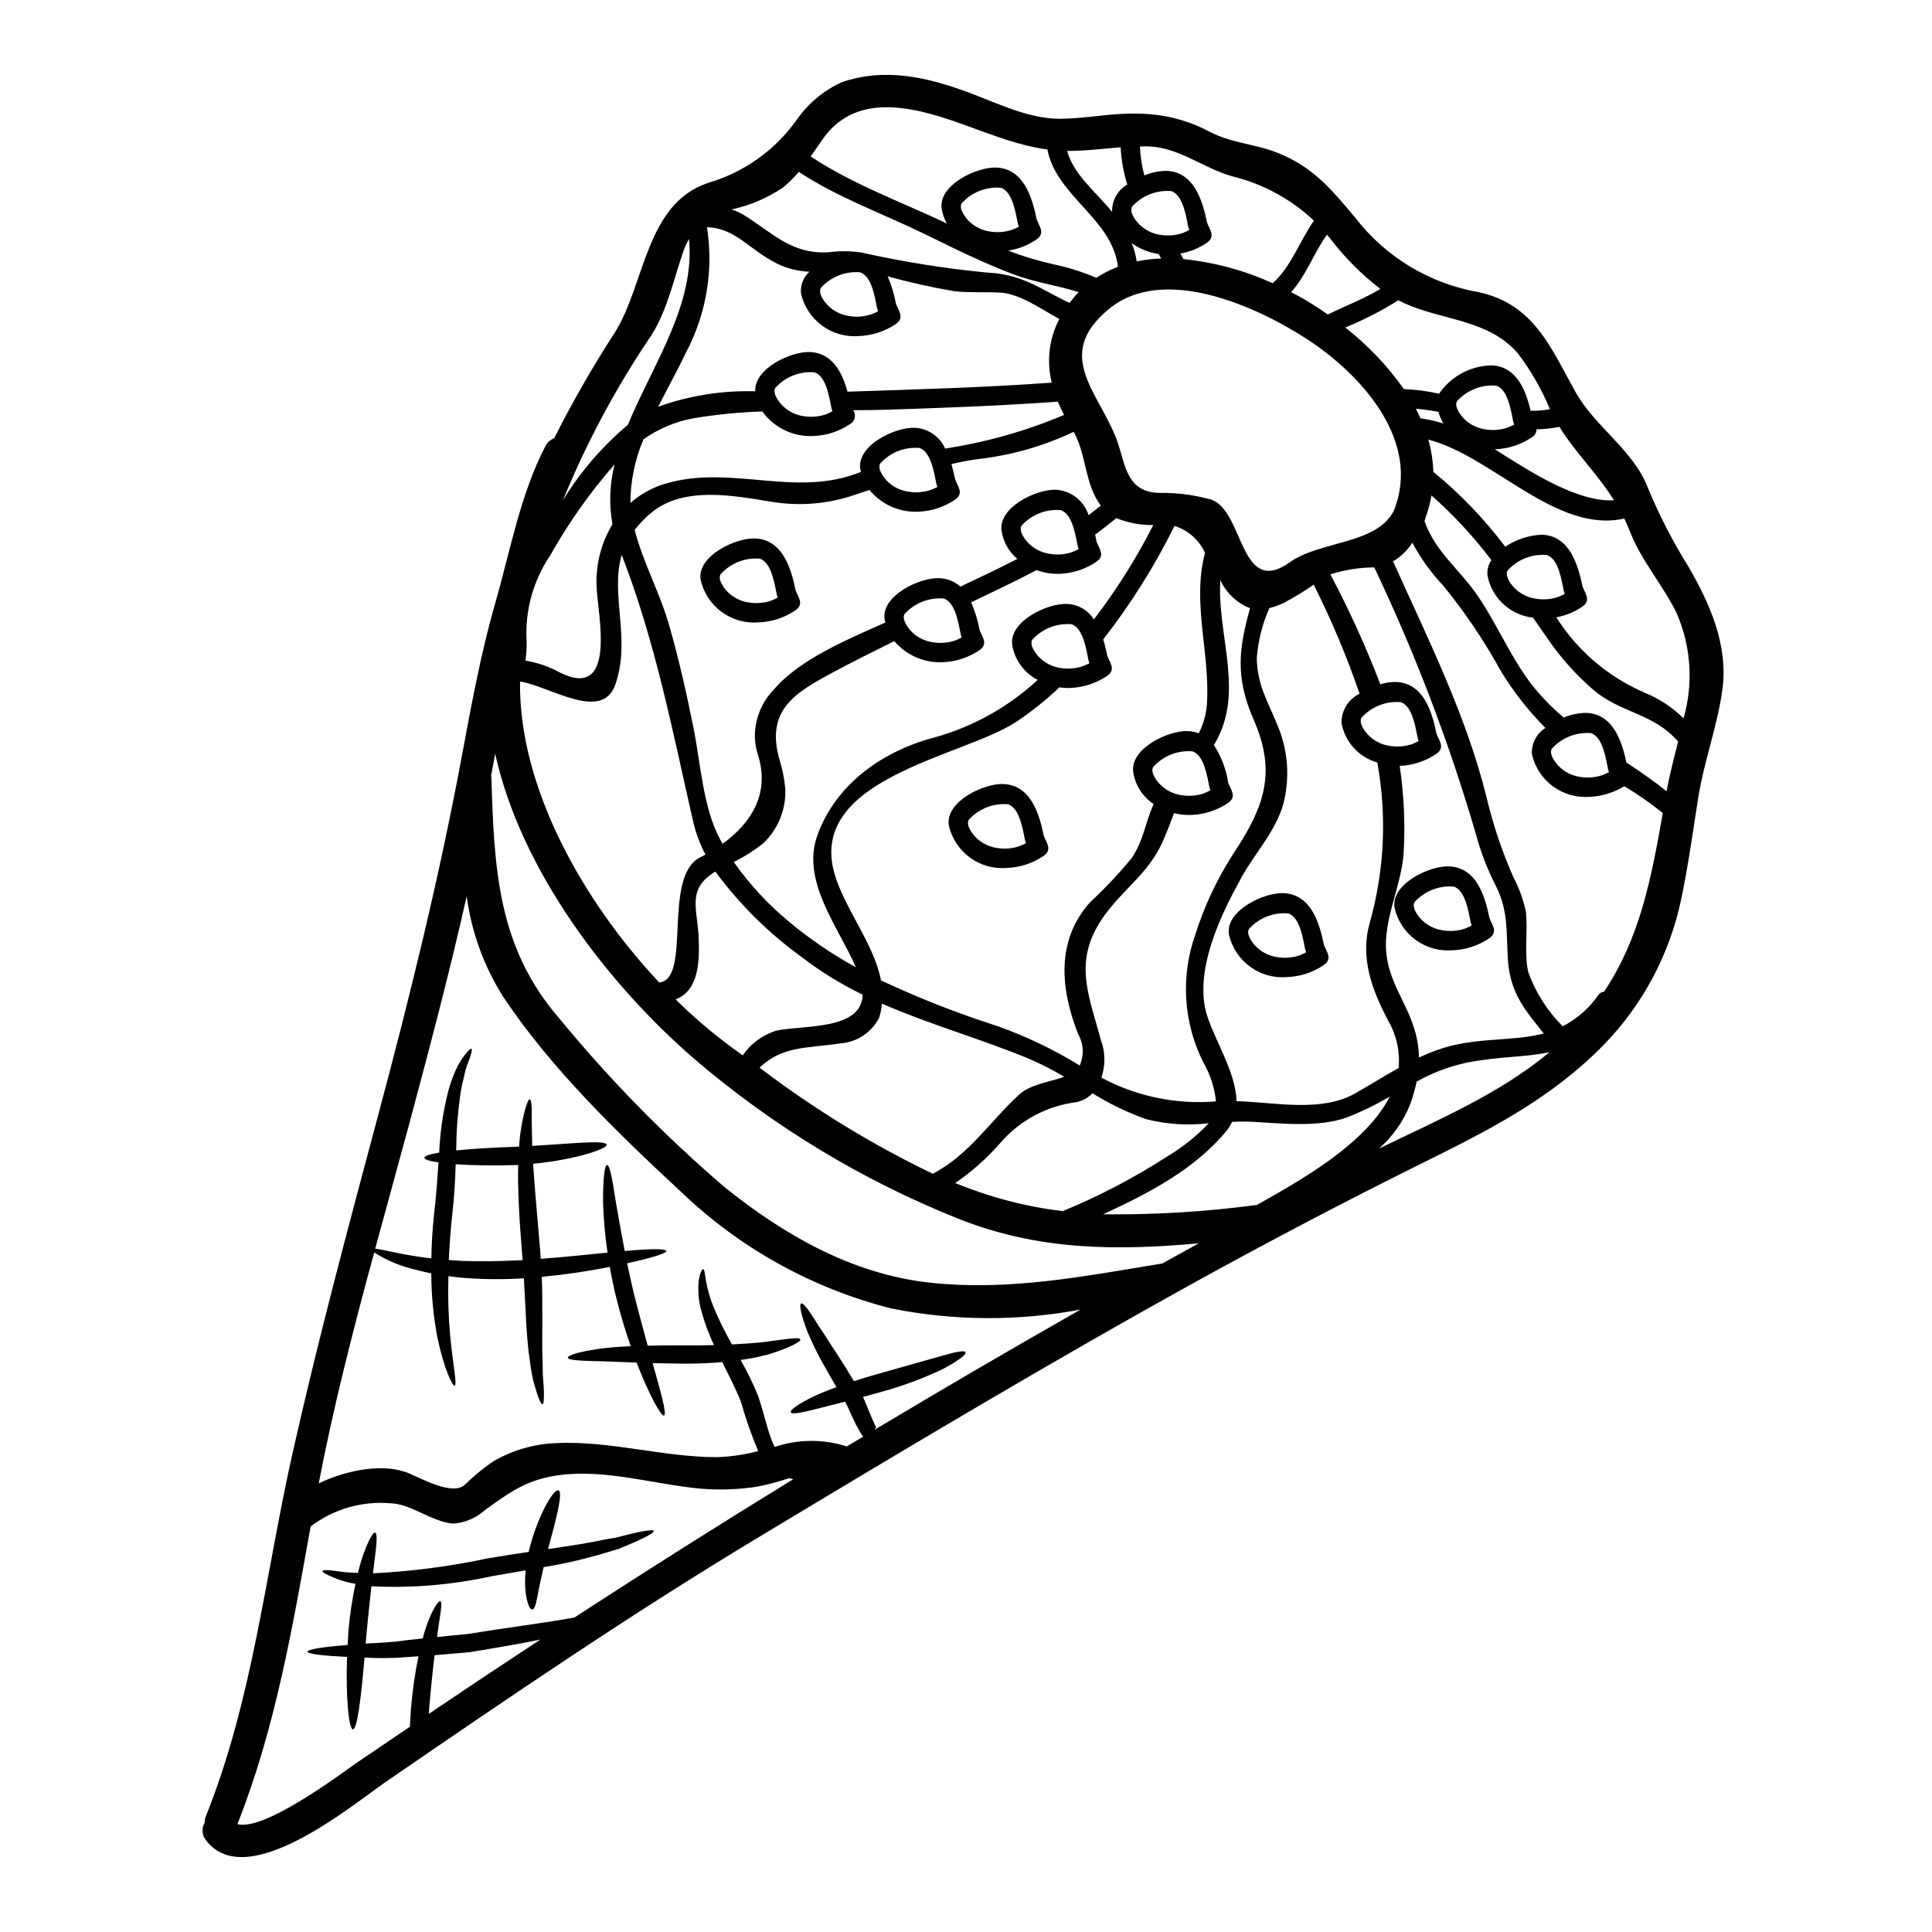 <?xml version="1.0" encoding="UTF-8"?>
<!-- Uploaded to: SVG Repo, www.svgrepo.com, Generator: SVG Repo Mixer Tools -->
<svg fill="#000000" width="800px" height="800px" version="1.1" viewBox="144 144 512 512" xmlns="http://www.w3.org/2000/svg">
 <g>
  <path d="m589.52 382.36c-3.059 14.59-10.219 28-20.633 38.656-14.34 14.598-31.07 22.848-49.199 31.836-19.367 9.633-38.531 19.672-57.496 30.113-39.469 21.789-78.168 44.949-116.79 68.199-33.852 20.348-66.473 42.609-99.016 64.945-9.188 6.336-37.086 29.715-47.828 15.551h0.004c-1.059-1.332-1.184-3.176-0.32-4.637 0-0.582 0.105-1.164 0.316-1.707 12.371-30.812 15.699-63.641 22.879-95.805 6.801-30.309 14.844-60.312 22.879-90.34 8.48-31.699 16.223-63.246 22.215-95.52 2.484-13.359 4.977-26.816 8.719-39.863 4-13.844 6.625-28.758 13.293-41.555 0.492-0.969 1.324-1.727 2.336-2.117 4.832-9.602 10.18-18.93 16.027-27.945 8.098-12.832 8.121-34.195 24.797-39.715 9.43-2.766 17.656-8.613 23.367-16.609 3.012-4.367 7.148-7.836 11.969-10.047 11.453-3.961 22.723-1.363 33.762 2.754 7.773 2.898 15.93 7.023 24.402 6.922 6.82-0.082 13.598-1.574 20.387-1.355l0.004 0.004c6.574 0.039 13.039 1.656 18.852 4.727 5.949 3.148 12.105 3.238 18.145 5.66 9.27 3.66 14.219 9.594 20.535 17.145 8.039 10.438 19.691 17.488 32.668 19.762 14.668 3.148 19.09 14.562 25.691 26.398 5.168 9.293 15.391 15.438 19.219 25.457 3.019 7.297 6.644 14.332 10.828 21.027 5.648 9.75 10.504 20.789 8.922 32.406-1.324 9.789-4.898 19.047-6.426 28.828-1.418 8.973-2.629 17.926-4.508 26.824zm-21.883 25.25c0.34-0.465 0.871-0.754 1.449-0.785 9.488-14.223 12.492-29.809 15.57-47.352-3.223-2.613-6.629-4.992-10.195-7.113-2.734 1.676-5.848 2.637-9.051 2.801-3.516 0.305-7.019-0.68-9.863-2.769-2.844-2.09-4.824-5.144-5.582-8.59-0.133-2.777 1.242-5.406 3.594-6.883-4.5-4.527-8.457-9.57-11.781-15.02-4.379-7.977-9.473-15.547-15.215-22.605-3.269-3.426-6.051-7.285-8.266-11.473-1.309 2.016-3.059 3.707-5.117 4.941 9.211 20.531 19.363 40.68 24.797 62.621 1.73 7.289 4.129 14.406 7.164 21.254 1.508 2.848 2.602 5.898 3.246 9.055 0.566 5.023-0.539 11.484 0.684 16.137 1.961 5.316 5.047 10.141 9.055 14.148 3.816-1.953 7.09-4.828 9.512-8.367zm-12.988 15.215c-6.34 1.418-13.352 1.074-22.117 2.82v0.004c-4.59 1.008-9.008 2.688-13.105 4.984-0.438 2.055-1.012 4.074-1.727 6.051-1.793 4.504-4.629 8.523-8.277 11.723 15.496-7.57 31.906-14.441 45.227-25.582zm-1.535-4.949c-4.684-5.902-8.828-10.422-9.477-19.238-0.535-7.359 0.273-12.875-3.238-19.918l-0.004 0.004c-2.203-4.297-3.949-8.816-5.207-13.484-7.09-24.309-16.113-48.012-26.992-70.879-3.949 0.031-7.871 0.656-11.629 1.863 4.996 9.434 9.418 19.16 13.238 29.125 1.363-0.438 2.785-0.648 4.215-0.621 7.195 0.332 9.465 7.781 10.672 13.727 0.715 1.891 2.332 3.656-0.039 5.328-2.871 1.941-6.231 3.047-9.695 3.184h-0.023c1.145 7.664 1.492 15.426 1.043 23.16-0.582 7.789-4.254 15.32-4.664 22.914-0.559 10.836 6.172 16.531 8.164 26.188 0.344 1.652 0.531 3.332 0.566 5.023 1.574-0.727 3.191-1.398 4.852-1.992 9.953-3.57 19.559-2.098 28.219-4.379zm21.906-71.805c3.621 2.402 7.231 4.867 10.629 7.613 0.84-4.438 1.969-8.793 3.07-13.145-6.559-7.656-15.27-7.477-22.621-13.859-4.344-3.781-8.215-8.074-11.52-12.789-1.418-2.043-2.856-4.102-4.297-6.199-6.019-0.672-10.902-5.168-12.07-11.109-0.172-1.461 0.191-2.938 1.023-4.152-4.715-6.223-10.035-11.965-15.887-17.137-0.34 1.996-0.859 3.957-1.551 5.859-0.074 0.32-0.176 0.637-0.293 0.945 2.894 8.148 9.098 12.594 13.898 19.504 5.621 8.078 9.383 17.801 15.711 25.293 2.219 2.629 4.66 5.059 7.293 7.269 1.91-0.812 3.965-1.234 6.039-1.242 6.981 0.305 9.324 7.316 10.574 13.148zm4.91-18.477c3.812 1.574 7.289 3.871 10.234 6.762 2.641-9.215 1.996-19.055-1.824-27.844-3.617-7.438-9.52-14.094-12.445-21.809-0.473-1.148-0.957-2.238-1.434-3.285-17.961 4.09-34.949-16.531-51.957-20.926h0.004c0.801 2.777 1.25 5.648 1.336 8.539 7.125 5.84 13.527 12.504 19.07 19.859 2.902-1.965 6.301-3.066 9.801-3.188 7.195 0.332 9.445 7.781 10.672 13.727 0.715 1.891 2.332 3.656-0.039 5.328-2.078 1.422-4.43 2.391-6.91 2.836 5.629 8.891 13.82 15.863 23.492 20zm-102.84 135.73c11.16-6.297 28.797-16.031 35.215-28.734v0.004c-3.613 2.141-7.391 3.984-11.305 5.508-7.34 2.699-17.25 1.641-24.797 1.203v0.004c-1.895-0.098-3.789-0.098-5.684 0-0.367 0.766-0.809 1.496-1.324 2.176-8.219 10.172-20.648 16.703-32.879 22.32 13.633 0.148 27.258-0.68 40.773-2.481zm93.305-114.7h-0.004c-0.027-0.062-0.051-0.125-0.07-0.191-0.023-0.078-0.035-0.156-0.039-0.238-0.043-0.137-0.141-0.242-0.141-0.395-0.555-2.652-1.355-8.477-4.488-9.508-3.93-0.332-7.789 1.203-10.418 4.141-0.812 1.461 1 3.789 1.969 4.723 1.441 1.418 3.285 2.359 5.281 2.691 2.027 0.375 4.113 0.242 6.074-0.395 0.641-0.227 1.227-0.523 1.832-0.828zm-67.273 85.145c3.938-2.231 7.648-4.594 11.516-6.731h0.004c0.41-4.281-0.508-8.586-2.633-12.328-4.383-8.266-7.664-16.766-4.996-26.223h0.004c3.879-13.801 4.559-28.305 1.984-42.41-4.902-1.398-8.582-5.461-9.492-10.477-0.047-3.297 1.824-6.324 4.797-7.758-3.394-9.895-7.457-19.551-12.16-28.895-2.523 1.758-5.152 3.359-7.871 4.793-1.234 0.609-2.531 1.082-3.867 1.402-1.895 4.246-3.027 8.793-3.352 13.434 0.203 7.086 2.941 11.352 5.359 17.32 2.66 6.09 3.391 12.848 2.086 19.367-1.461 8.035-7.668 14.336-11.48 21.234-5.32 9.621-11.809 22.984-9.711 34.352 1.273 6.871 8.23 16.613 8.371 24.961 10.301 0.332 22.469 3.047 31.441-2.043zm-51.109 45.074c3.227-1.793 6.449-3.574 9.672-5.348-21.605 1.918-42.195 2.035-63.797-6.547-25.469-10.195-49.086-24.504-69.918-42.352-22.508-19.477-45.848-49.535-52.742-80.879-0.359 1.969-0.699 3.902-1.082 5.844 0.035 0.145 0.059 0.289 0.07 0.438 0.742 23.82 1.543 44.977 18.031 63.918 13.273 16.16 27.938 31.129 43.824 44.73 15.785 12.695 33.914 23.066 54.406 25.273 20.754 2.293 40.934-1.707 61.352-5.051 0.059-0.02 0.121-0.027 0.184-0.027zm0.918-28.121c4.207-2.473 8.047-5.519 11.414-9.055-5.539 0.664-11.152 0.301-16.562-1.066-4.988-1.773-9.773-4.082-14.273-6.879-1.137 1.203-2.617 2.027-4.242 2.359-7.805 0.973-14.977 4.805-20.121 10.758-3.543 4.055-7.582 7.652-12.02 10.703 2.688 1.059 5.383 2.055 8.129 2.941 6.625 2.16 13.449 3.66 20.367 4.481 9.516-3.91 18.656-8.676 27.309-14.242zm105.74-149.31c-0.035-0.062-0.059-0.125-0.07-0.195-0.027-0.074-0.039-0.156-0.039-0.238-0.043-0.137-0.141-0.242-0.145-0.395-0.551-2.652-1.352-8.477-4.484-9.508-3.934-0.332-7.793 1.199-10.426 4.141-0.789 1.465 1 3.789 1.969 4.723 1.445 1.414 3.293 2.352 5.285 2.684 2.027 0.379 4.113 0.242 6.074-0.395 0.637-0.234 1.23-0.52 1.836-0.816zm-92.422 134.47c-0.387-3.668-1.539-7.211-3.383-10.402-5.273-10.516-6.027-22.73-2.09-33.816 2.336-7.406 5.637-14.477 9.816-21.023 8.398-12.594 11.852-21.746 5.625-35.965-5.016-11.414-3.809-19.133-0.941-29.5-3.492-1.359-6.316-4.031-7.871-7.441-0.875 13.461 5.539 27.672 0 40.414-0.508 1.137-1.074 2.242-1.695 3.32 1.953 3.023 3.246 6.426 3.785 9.988 0.711 1.891 2.332 3.656-0.039 5.328-2.871 1.945-6.231 3.047-9.699 3.184-1.555 0.062-3.109-0.098-4.621-0.48-0.992 2.594-1.938 5.223-3.211 7.965-3.621 7.852-9.738 11.785-14.836 18.605-8.926 11.977-4.84 20.781-1.312 33.625 1.168 3.191 1.203 6.688 0.105 9.906 9.305 4.981 19.848 7.168 30.367 6.293zm53.707-95.473c-0.031-0.062-0.055-0.125-0.07-0.191-0.023-0.078-0.039-0.156-0.039-0.238-0.043-0.137-0.141-0.242-0.145-0.395-0.551-2.652-1.352-8.48-4.484-9.508-3.934-0.332-7.793 1.203-10.426 4.141-0.789 1.461 1.004 3.789 1.969 4.723 1.445 1.418 3.289 2.359 5.285 2.691 2.023 0.375 4.113 0.242 6.07-0.395 0.648-0.246 1.234-0.523 1.84-0.828zm-89.605 150.64c-16.629 3.125-33.703 3.016-50.289-0.324-20.887-5.332-40.039-15.973-55.602-30.895-16.641-15.461-34.336-32.531-46.98-51.484v0.004c-5.188-8.125-8.535-17.289-9.805-26.844-4.566 20.344-9.906 40.48-15.316 60.676-2.93 10.887-5.973 21.797-8.93 32.73 1.621 0.145 5.363 1.156 10.488 1.969 1.348 0.23 2.828 0.422 4.394 0.598 0.059-3.691 0.273-7.555 0.695-11.512 0.574-4.797 0.902-9.496 1.207-13.926-2.363-0.316-3.723-0.746-3.738-1.215s1.441-0.969 3.914-1.371c0.227-5.227 0.965-10.418 2.203-15.5 0.445-1.879 1.051-3.715 1.812-5.488 0.523-1.352 1.195-2.641 2-3.844 1.355-1.879 2.258-2.844 2.531-2.68 0.273 0.16-0.027 1.457-0.871 3.598-0.496 1.254-0.867 2.559-1.109 3.887-0.457 1.707-0.805 3.445-1.043 5.203-0.656 4.719-0.996 9.477-1.012 14.238 4.25-0.422 9.742-0.754 15.703-0.965l0.977-0.031c0-0.273 0-0.555 0.035-0.789v0.004c0.219-2.953 0.703-5.883 1.453-8.746 0.555-1.992 1.016-3.07 1.332-3.019 0.316 0.051 0.504 1.207 0.531 3.269-0.055 2.074 0.035 5.027 0.098 8.602v0.488c11.082-0.664 19.406-1.602 19.754-0.328 0.289 1.016-8.117 3.973-19.504 5.055 0.395 6.527 1.18 14.445 1.887 23.168 0.043 0.668 0.09 1.34 0.121 2.027 6.59-0.492 12.625-1.141 17.711-1.656h0.004c-0.645-4.344-1.039-8.723-1.184-13.113-0.047-6.234 0.395-10.07 1.066-10.117 0.672-0.043 1.406 3.762 2.336 9.891 0.598 3.57 1.402 8.023 2.34 12.926 6.715-0.613 10.918-0.68 11.02 0 0.098 0.598-3.84 1.805-10.379 3.254 0.5 2.336 1.012 4.746 1.602 7.25 1.297 5.234 2.625 10.176 3.848 14.582 3.121-0.074 6.41-0.098 9.812-0.074 2.703 0 5.297 0 7.742-0.082v0.004c-1.336-2.875-2.441-5.852-3.301-8.902-0.777-2.707-1.02-5.539-0.711-8.336 0.297-1.969 0.844-2.879 1.129-2.883 0.395 0 0.434 1.156 0.738 2.93 0.43 2.473 1.129 4.894 2.086 7.215 1.414 3.359 3.031 6.629 4.84 9.797 3.371-0.176 6.422-0.395 8.992-0.695 5.402-0.75 8.852-1.332 9.129-0.637 0.207 0.539-2.926 2.293-8.465 3.969l-0.004-0.004c-2.418 0.66-4.883 1.156-7.371 1.48 1.758 3.059 3.305 6.238 4.629 9.508 1.77 5.117 2.57 9.816 4.328 13.418 0.027 0.055 0.051 0.07 0.078 0.129 6.188-2.094 12.879-2.141 19.094-0.141 1.434-0.867 2.91-1.738 4.367-2.59h0.004c-0.535-0.691-1.004-1.43-1.402-2.207-0.836-1.48-1.492-3.012-2.188-4.539-0.395-0.855-0.559-1.32-1.02-2.144-0.082-0.129-0.141-0.242-0.223-0.375-2.652 0.695-5.055 1.285-7.086 1.797-4.281 1.102-7.039 1.648-7.285 1.016s2.012-2.246 6.055-4.191c1.727-0.832 3.805-1.656 6.051-2.473-1.391-2.363-2.703-4.699-3.918-6.875-1.523-2.719-2.754-5.473-3.711-7.648-1.707-4.473-2.32-7.379-1.73-7.66s2.34 2.18 4.812 6.219c1.355 1.934 2.727 4.227 4.457 6.809 1.516 2.293 3.094 4.84 4.723 7.566 1.871-0.586 3.793-1.203 5.828-1.777 6.418-1.816 12.254-3.457 16.5-4.652 4.223-1.246 6.934-1.852 7.234-1.246 0.305 0.605-1.969 2.32-5.957 4.441l0.004-0.004c-5.277 2.519-10.77 4.559-16.41 6.094-1.641 0.469-3.25 0.895-4.797 1.328 0.312 0.645 0.613 1.398 0.82 1.895 0.668 1.613 1.238 3.117 1.844 4.434l-0.004-0.004c0.215 0.566 0.477 1.109 0.785 1.629-0.027 0.086 0.137-0.043-0.062 0.234l-0.32 0.441 0.047 0.031h0.023c18.027-10.793 36.199-21.398 54.512-31.812zm112.85-226.05c6.805 4.242 19.16 12.172 28.535 11.574-3.711-5.902-8.266-10.574-12.691-16.734-0.633-0.879-1.211-1.785-1.77-2.719-2 0.41-4.031 0.629-6.074 0.652 0.004 0.875-0.469 1.68-1.234 2.102-2.871 1.949-6.231 3.051-9.699 3.188h-0.141c1.023 0.629 2.07 1.277 3.074 1.938zm-188.97 271c-0.387-0.07-0.77-0.156-1.145-0.266-2.727 0.934-5.512 1.676-8.336 2.231-5.133 0.805-10.34 0.977-15.512 0.504-11.891-1.148-24.688-5.117-36.656-3.59-8.867 1.105-13.188 4.406-19.977 9.227-2.344 2.16-5.352 3.453-8.535 3.672-5.731-0.508-11.238-5.324-16.648-5.391v-0.004c-7.555-0.641-15.078 1.555-21.105 6.156-4.789 26.703-9.352 53.531-19.398 78.871 7.238 1.969 27.945-13.727 31.59-16.238 4.699-3.195 9.41-6.387 14.125-9.57 0.062-1.645 0.18-3.32 0.293-5.039h0.004c0.383-4.582 1.043-9.137 1.969-13.637-1.074 0.07-2.223 0.152-3.273 0.242h-0.004c-3.664 0.289-7.348 0.324-11.02 0.105-0.938 10.914-1.938 19.035-3.086 19.016-1.051-0.051-1.926-8.117-1.547-19.188-6.5-0.32-10.461-0.789-10.477-1.398s4.035-1.242 10.629-1.758c0.066-1.363 0.152-2.746 0.246-4.152 0.379-4.055 0.992-8.082 1.832-12.062-1.918-0.305-3.797-0.832-5.59-1.578-2.125-0.863-3.25-1.5-3.148-1.82 0.102-0.32 1.367-0.285 3.625 0v0.004c1.906 0.297 3.832 0.465 5.766 0.5 0.328-1.277 0.656-2.519 1.008-3.641 1.52-4.543 2.934-7.184 3.543-7.039 0.699 0.152 0.414 3.188-0.219 7.871-0.105 0.875-0.203 1.895-0.348 2.922h-0.004c10.238-0.504 20.418-1.828 30.441-3.965 3.766-0.629 7.383-1.199 10.855-1.711 0.105-0.488 0.211-0.977 0.336-1.488 2.441-8.945 6.367-15.273 7.527-14.824 1.289 0.508-0.527 7.367-2.754 15.562 5.758-0.848 10.934-1.621 15.121-2.547 0.996-0.16 1.93-0.332 2.805-0.473 0.867-0.223 1.691-0.438 2.461-0.621 1.551-0.395 2.875-0.711 3.984-0.934 2.219-0.441 3.543-0.551 3.664-0.242 0.121 0.309-0.945 1.012-3.012 2.023-1.039 0.516-2.32 1.07-3.852 1.727-0.746 0.301-1.555 0.637-2.418 1.004-0.883 0.242-1.812 0.559-2.789 0.84h-0.004c-5.617 1.715-11.34 3.059-17.133 4.019-0.582 2.469-1.059 4.695-1.406 6.492-0.508 2.801-0.887 4.644-1.574 4.723-0.688 0.078-1.465-1.727-1.828-4.84l0.004-0.004c-0.168-1.84-0.152-3.695 0.047-5.531-2.984 0.523-6.074 1.043-9.219 1.594-10.391 2.277-21.039 3.16-31.66 2.621-0.395 3.543-0.828 7.543-1.23 11.863-0.105 1.125-0.191 2.223-0.285 3.32 3.184-0.168 6.789-0.281 10.543-0.848 1.449-0.152 3.043-0.309 4.586-0.496 0.191-0.703 0.375-1.492 0.578-2.117 1.668-5.242 3.473-7.871 4.047-7.758 0.707 0.191-0.043 3.543-0.727 8.531-0.035 0.293-0.078 0.645-0.129 0.965 2.594-0.281 5.25-0.543 7.996-0.789 10.965-1.773 20.98-3.004 28.43-4.394 19.164-12.469 38.496-24.688 57.992-36.652zm195.4-283.13c1.715 0.012 3.43-0.129 5.117-0.418-2.215-5.336-5.113-10.363-8.621-14.957-7.797-8.867-19.797-8.547-29.953-13.125-0.527-0.238-1.023-0.527-1.574-0.812-4.477 2.816-9.191 5.238-14.094 7.234 5.953 4.644 11.184 10.141 15.527 16.316 3.141 0.129 6.262 0.539 9.328 1.23 3.172-4.617 8.375-7.414 13.973-7.516 6.539 0.316 9.008 6.473 10.297 12.047zm-119.49 173.5c1.191-2.691 1.031-5.789-0.43-8.348-4.656-11.852-5.965-24.738 3.207-34.957v0.004c3.902-3.629 7.562-7.508 10.957-11.617 3.246-4.84 3.582-9.359 5.859-14.371v0.004c-2.922-1.926-4.887-5-5.418-8.457-0.887-6.344 9.445-11.125 14.508-10.883 0.977 0.055 1.941 0.25 2.859 0.582 1.211-2.379 1.945-4.969 2.16-7.633 0.895-13.59-4.035-26.973-0.5-40.172v0.004c-1.547-3.434-4.496-6.031-8.09-7.144-5.258 10.629-11.586 20.695-18.883 30.043 0.445 1.484 0.789 2.965 1.074 4.367 0.711 1.891 2.332 3.652-0.039 5.324v0.004c-2.871 1.945-6.231 3.047-9.699 3.184-0.984 0.051-1.977 0-2.949-0.156-3.621 3.453-7.547 6.578-11.73 9.328-14.062 9.09-55.105 14.844-47.875 40.074 2.664 9.246 10.438 18.5 12.328 28.273v-0.004c9.98 4.68 20.25 8.711 30.746 12.07 7.652 2.707 15 6.219 21.914 10.48zm-16.062 7.711c3.027-2.777 8.141-3.32 11.941-4.723v-0.004c-3.203-1.918-6.539-3.609-9.984-5.051-12.773-5.199-25.914-8.906-38.312-14.332h-0.004c-0.109 1.246-0.352 2.477-0.715 3.676-1.938 3.875-5.75 6.465-10.066 6.836-9.414 1.383-15.527 0.668-21.648 6.445v0.004c14.309 10.902 29.688 20.324 45.902 28.121 9.555-4.941 15.105-13.801 22.887-20.973zm131.19-177.55c-0.031-0.062-0.059-0.125-0.074-0.195-0.023-0.078-0.035-0.156-0.039-0.238-0.039-0.133-0.141-0.238-0.141-0.395-0.551-2.652-1.352-8.477-4.484-9.504-3.934-0.332-7.793 1.199-10.426 4.141-0.789 1.461 1 3.785 1.969 4.723 1.445 1.418 3.293 2.356 5.289 2.688 2.023 0.379 4.113 0.242 6.07-0.395 0.621-0.242 1.23-0.523 1.836-0.824zm-80.508 96.918c-0.07-0.133-0.105-0.281-0.109-0.43-0.043-0.137-0.141-0.242-0.145-0.395-0.551-2.652-1.352-8.477-4.484-9.508v-0.004c-3.938-0.328-7.801 1.215-10.43 4.168-0.789 1.465 1 3.789 1.969 4.723h-0.004c1.449 1.414 3.293 2.352 5.289 2.684 2.023 0.379 4.113 0.242 6.07-0.395 0.648-0.258 1.238-0.539 1.844-0.844zm-130.89 176.71c3.734-0.102 7.445-0.641 11.055-1.609-1.785-4.238-3.305-8.586-4.559-13.012-1.406-3.621-3.285-7.164-4.984-10.57-3.148 0.281-6.481 0.434-9.918 0.418-2.973-0.031-5.824-0.082-8.516-0.156 2.301 8.184 3.828 13.582 3.004 13.902-0.691 0.277-3.848-5.211-7.242-14.035l-9.055-0.336c-5.586-0.121-9.152-0.262-9.18-0.953-0.027-0.691 3.289-1.676 8.914-2.445 2.285-0.289 4.891-0.484 7.762-0.598-1.422-4.09-2.832-8.66-4.023-13.613-0.613-2.519-1.113-4.996-1.527-7.406l0.004-0.004c-5.961 1.188-11.98 2.066-18.031 2.629 0.32 8.547 0 16.137 0.199 21.883 0.086 1.785 0 3.461 0.137 4.887 0.137 1.43 0.184 2.672 0.227 3.688 0.043 2.039-0.051 3.242-0.371 3.293-0.32 0.051-0.828-0.953-1.477-2.934-0.328-1.012-0.668-2.246-1.066-3.695l0.004 0.008c-0.363-1.641-0.637-3.297-0.82-4.965-0.926-5.844-1.09-13.434-1.574-21.781l-1.34 0.09c-5.219 0.266-10.449 0.172-15.656-0.273-1.039-0.117-2.043-0.238-3.008-0.375v0.004c-0.16 5.273-0.004 10.551 0.469 15.805 0.789 8.016 1.898 12.988 1.18 13.215-0.547 0.168-2.836-4.516-4.555-12.73-1.07-5.613-1.617-11.312-1.629-17.027-1.82-0.363-3.543-0.789-5.117-1.219-3.547-0.902-6.926-2.363-10.012-4.328-5.512 20.266-10.762 40.641-14.699 61.188 7.66-3.633 17.41-5.477 24.098-2.586 3.699 1.609 11.508 5.871 14.652 2.93 2.309-2.266 4.812-4.328 7.477-6.16 5.035-2.934 10.711-4.598 16.531-4.844 14.438-0.707 28.285 3.684 42.648 3.719zm151.97-237.17c8.039-5.723 22.828-4.633 27.5-13.555 7.477-18.395-8.406-36.047-22.867-45.496-13.152-8.574-38.031-20.043-52.605-8.051-15.316 12.594-1.777 22.777 2.481 35.816 1.906 5.848 2.477 12.777 10.867 12.914v0.004c4.606-0.074 9.199 0.512 13.641 1.742 8.879 2.785 7.562 26.203 20.984 16.625zm40.676-36.742c-0.586-0.965-1.031-2.008-1.32-3.102-1.98-0.375-3.977-0.652-5.988-0.828 0.441 0.848 0.848 1.703 1.227 2.543h0.004c2.062 0.273 4.098 0.738 6.078 1.387zm-268.88 341.94c9.816-6.625 19.672-13.188 29.562-19.68-5.644 1.18-12.039 2.234-18.836 3.352-3.148 0.289-6.238 0.539-9.188 0.789-0.527 4.195-1.012 9.055-1.453 14.312-0.031 0.422-0.047 0.828-0.086 1.227zm92.074-181.05c7.219-1.555 22.613 0 22.91-9.535l0.004-0.004c-5.777-2.781-11.25-6.164-16.324-10.082-8.684-6.297-16.344-13.895-22.715-22.523-7.516 4.41-4.859 9.812-4.477 16.746 0.426 7.566-0.113 14.855-6.074 17.105l0.004 0.004c4.512 4.457 9.328 8.598 14.422 12.383 1.098 0.828 2.231 1.645 3.367 2.465l-0.004-0.004c2.141-3.121 5.273-5.43 8.887-6.551zm82.992-97.379c-0.031-0.059-0.059-0.125-0.074-0.191-0.023-0.078-0.035-0.16-0.039-0.242-0.039-0.133-0.141-0.238-0.141-0.395-0.551-2.652-1.352-8.477-4.484-9.504-3.934-0.332-7.793 1.199-10.422 4.141-0.789 1.461 1 3.785 1.969 4.723h-0.004c1.445 1.418 3.293 2.356 5.289 2.688 2.023 0.379 4.113 0.242 6.07-0.395 0.641-0.242 1.23-0.52 1.836-0.824zm63.188-92.398c4.637-2.328 9.523-4.117 13.922-6.793-5.039-3.871-9.539-8.402-13.383-13.469-0.254-0.328-0.523-0.59-0.758-0.902-3.543 4.887-5.465 10.75-9.508 15.227l-0.004 0.004c2.406 1.23 4.742 2.586 7.004 4.066 0.898 0.59 1.824 1.215 2.727 1.867zm-62 80.789c6.004-7.84 11.273-16.211 15.746-25.012-3.359 0.051-6.699-0.57-9.812-1.828-1.84 1.523-3.707 2.992-5.617 4.363 0.145 0.629 0.289 1.262 0.395 1.879 0.711 1.891 2.332 3.656-0.039 5.328-2.875 1.945-6.234 3.047-9.699 3.184-2.102 0.078-4.195-0.25-6.172-0.969-5.676 2.984-11.496 5.727-17.32 8.531 1.02 2.359 1.77 4.828 2.238 7.356 0.711 1.891 2.332 3.652-0.039 5.324v0.004c-2.875 1.941-6.234 3.047-9.699 3.184-4.926 0.23-9.684-1.836-12.875-5.594-5.582 2.805-11.234 5.562-16.727 8.539-9.426 5.117-17.617 9.766-13.609 23.156l-0.004-0.004c0.746 2.457 1.234 4.984 1.465 7.543 0.188 5.336-1.887 10.5-5.707 14.227-2.465 1.973-5.133 3.672-7.957 5.074 4.207 5.988 9.207 11.375 14.863 16.016 5.438 4.512 11.297 8.492 17.496 11.883-4.664-10.727-14.535-22.828-10.234-34.895 4.938-13.777 17.52-22.52 31.332-26.082 10.102-2.852 19.387-8.055 27.09-15.184-3.59-1.832-6.098-5.262-6.754-9.242-0.883-6.344 9.445-11.125 14.512-10.879 2.91 0.102 5.578 1.633 7.129 4.098zm47.379-89.086c4.969-4.449 7.086-11.117 10.945-16.586-6.102-5.738-13.59-9.797-21.734-11.773-7.719-2.188-14.031-7.695-22.355-7.922-0.656 0-1.367 0.035-2.039 0.043 0.113 2.59 0.508 5.16 1.18 7.664 1.883-0.793 3.902-1.203 5.945-1.207 7.195 0.332 9.465 7.781 10.672 13.727 0.715 1.891 2.332 3.656-0.039 5.328h-0.004c-2.109 1.438-4.508 2.41-7.023 2.852 0.266 0.508 0.547 0.996 0.832 1.48h-0.004c8.172 0.824 16.152 2.988 23.625 6.394zm-51.414 70.453v0.004c-0.027-0.062-0.051-0.129-0.07-0.195-0.02-0.074-0.035-0.156-0.039-0.234-0.043-0.137-0.141-0.242-0.141-0.395-0.555-2.652-1.355-8.48-4.488-9.508-3.93-0.332-7.789 1.199-10.418 4.141-0.812 1.461 1 3.789 1.969 4.723 1.441 1.418 3.285 2.356 5.281 2.688 2.027 0.379 4.113 0.242 6.074-0.395 0.641-0.238 1.227-0.523 1.832-0.82zm2.641-8.977c1.094-0.836 2.164-1.68 3.234-2.531-4.328-5.805-3.711-13.211-7.18-19.586l0.004 0.004c-8.035 3.816-16.648 6.266-25.488 7.25-2.387 0.324-4.66 0.789-6.93 1.309 0.395 1.387 0.734 2.785 1.012 4.113 0.715 1.891 2.332 3.652-0.039 5.324l-0.004-0.004c-2.871 1.945-6.231 3.051-9.695 3.188-4.996 0.246-9.816-1.887-12.988-5.758-1.18 0.395-2.363 0.789-3.574 1.18v0.004c-7.285 2.559-15.105 3.211-22.715 1.887-9.875-1.594-22.777-4.07-31.328 2.793l0.004 0.004c-1.727 1.379-3.277 2.965-4.617 4.723 2.203 8.566 6.625 16.531 9.094 25.094 2.625 9.152 4.723 18.43 6.582 27.789 1.805 9.164 2.469 20.699 6.922 29.023 0.211 0.434 0.484 0.844 0.695 1.277 7.516-5.434 12.523-13.156 9.473-23.285-0.52-1.527-0.82-3.117-0.902-4.723-0.121-4.82 1.707-9.484 5.07-12.934 6.746-7.871 19.086-13.074 29.52-17.711-0.07-0.301-0.176-0.586-0.223-0.867-0.883-6.344 9.445-11.125 14.512-10.879 2.062 0.062 4.035 0.859 5.562 2.25 5.074-2.398 10.152-4.793 15.098-7.352-2.242-1.902-3.723-4.547-4.172-7.453-0.883-6.344 9.445-11.125 14.512-10.879 3.965 0.293 7.356 2.965 8.566 6.754zm-150 197.42c-0.047-0.668-0.094-1.336-0.16-2.019-0.684-8.527-1.18-16.531-1.012-23.223-0.18 0-0.344 0.035-0.484 0.039-6.191 0.18-11.809 0.082-16.078-0.223-0.133 4.375-0.395 9.055-0.98 13.949-0.402 3.969-0.684 7.781-0.852 11.434 1.035 0.078 2.109 0.148 3.184 0.219 4.633 0.172 9.727 0.145 15.102-0.129 0.434 0.008 0.836-0.016 1.281-0.047zm116.36-165.01c-0.031-0.062-0.055-0.125-0.074-0.191-0.02-0.078-0.035-0.16-0.039-0.242-0.039-0.133-0.141-0.242-0.141-0.395-0.551-2.652-1.352-8.477-4.484-9.504-3.93-0.336-7.793 1.199-10.422 4.141-0.789 1.461 1 3.785 1.969 4.723 1.445 1.418 3.289 2.356 5.285 2.684 2.027 0.383 4.113 0.246 6.074-0.391 0.637-0.242 1.227-0.52 1.832-0.824zm-80.168 91.406c8.711-0.789 0.734-27.973 10.848-33.145 0.477-0.219 0.945-0.48 1.414-0.742v-0.004c-1.441-2.738-2.531-5.644-3.238-8.656-5.531-24.215-9.953-47.52-18.949-70.746-3.121 10.57 2.481 22.043-1.633 34.191-3.441 10.234-17.129 0.742-25.191-0.633-0.027 0.086-0.102 0.137-0.129 0.223-0.277 27.805 16.582 57.902 36.879 79.512zm107.3-150.39c-0.621-1.18-1.156-2.363-1.652-3.516-15.09 1.086-30.18 1.645-45.289 2.125-2.934 0.102-5.934 0.117-8.941 0.133 0.41 0.582 0.555 1.305 0.406 2-0.148 0.691-0.582 1.293-1.195 1.652-2.871 1.941-6.227 3.047-9.695 3.184-5.344 0.297-10.469-2.152-13.594-6.5-6.184 0.199-12.348 0.812-18.449 1.84-4.703 0.883-9.156 2.777-13.059 5.547-2.269 5.328-3.445 11.059-3.457 16.848 2.617-2.293 5.688-4.004 9.016-5.019 17.586-5.379 34.68 3.891 52.094-3.203v-0.023c-0.062-0.254-0.164-0.504-0.207-0.789-0.883-6.344 9.445-11.125 14.508-10.879h-0.004c3.492 0.188 6.578 2.316 7.996 5.512 10.836-1.66 21.422-4.652 31.523-8.91zm33.168-48.992c-0.031-0.062-0.055-0.125-0.07-0.191-0.023-0.078-0.035-0.156-0.039-0.238-0.043-0.137-0.141-0.242-0.145-0.395-0.551-2.652-1.352-8.48-4.484-9.508-3.93-0.332-7.793 1.199-10.422 4.141-0.789 1.461 1.004 3.789 1.969 4.723 1.441 1.418 3.285 2.356 5.281 2.688 2.023 0.379 4.113 0.242 6.074-0.391 0.641-0.246 1.23-0.523 1.836-0.828zm-7.438 7.531c-0.223-0.375-0.43-0.789-0.637-1.18v-0.004c-2.59-0.379-5.051-1.367-7.18-2.887 0.652 1.547 1.102 3.172 1.332 4.836 2.137-0.434 4.305-0.691 6.484-0.766zm-17.18 5.117h-0.004c1.797-1.184 3.719-2.164 5.734-2.914-1.488-12.734-16.355-18.738-18.699-31.094-11.566-1.547-21.555-7.238-33.145-9.969-10.023-2.363-19.949-1.992-26.43 7.281-1.078 1.547-2.102 3.062-3.148 4.539 10.918 7.281 24.293 12.18 36.062 17.742h-0.004c-0.676-1.219-1.137-2.543-1.355-3.918-0.883-6.344 9.445-11.125 14.508-10.879 7.195 0.332 9.465 7.781 10.672 13.727 0.715 1.891 2.332 3.652-0.039 5.324-2.25 1.543-4.824 2.555-7.523 2.957 3.879 1.496 7.863 2.695 11.918 3.598 3.926 0.828 7.758 2.031 11.449 3.598zm-11.809 27.797v-0.004c-1.422-5.68-0.711-11.684 2-16.875-5.117-2.797-10.508-6.773-15.91-7.008-3.902-0.203-7.984 0.086-11.863-0.352-5.969-1.012-11.879-2.324-17.715-3.934 1.008 2.34 1.746 4.789 2.203 7.297 0.715 1.891 2.332 3.652-0.039 5.324-2.871 1.945-6.231 3.051-9.695 3.184-3.516 0.309-7.019-0.676-9.863-2.766-2.84-2.09-4.824-5.144-5.582-8.59-0.18-2.137 0.645-4.234 2.231-5.684-3.066-0.117-6.074-0.891-8.816-2.273-7.269-3.695-10.82-9.324-18.32-9.52 1.773 11.336-0.16 22.945-5.512 33.098-2.148 4.543-4.875 9.445-7.434 14.504 0.07-0.027 0.141-0.062 0.207-0.098 8.184-2.914 16.84-4.277 25.527-4.019-0.312-6.109 9.578-10.629 14.523-10.41 5.938 0.27 8.504 5.394 9.926 10.508 18.055-0.59 36.113-1.094 54.125-2.394zm5.789-22.512c0.418-0.527 0.871-1.023 1.355-1.488-5.715-1.793-11.656-2.594-17.32-4.723-8.133-3.086-15.941-6.957-23.742-10.793-10.949-5.328-22.914-9.598-33.113-16.359h0.004c-1.277 1.492-2.676 2.879-4.184 4.137-4.133 2.801-8.766 4.777-13.648 5.828 1.27 0.418 2.481 0.98 3.609 1.688 7.551 4.816 12.66 10.336 22.285 9.641l0.004-0.004c2.781-0.348 5.598-0.328 8.379 0.059 10.961 2.461 22.062 4.238 33.246 5.324 9.648 0.445 13.988 4.242 22.043 8.059 0.367-0.457 0.703-0.918 1.082-1.367zm-36.113 50.145c-0.031-0.062-0.055-0.125-0.07-0.195-0.023-0.078-0.035-0.156-0.039-0.238-0.043-0.137-0.141-0.242-0.145-0.395-0.551-2.652-1.352-8.477-4.484-9.504-3.934-0.336-7.793 1.195-10.422 4.141-0.789 1.461 1.004 3.785 1.969 4.723h-0.004c1.445 1.418 3.289 2.352 5.285 2.684 2.023 0.379 4.113 0.242 6.07-0.395 0.645-0.223 1.234-0.504 1.84-0.805zm45.266-74.156c0.355 0.434 0.688 0.852 1.047 1.281v-0.039 0.004c-0.094-2.973 1.453-5.754 4.023-7.238-0.992-3.207-1.582-6.519-1.758-9.867-4.363 0.34-8.715 0.898-13.125 0.957h-1.047c1.562 5.887 7.023 10.465 10.863 14.902zm-23.676 5.195c-0.035-0.059-0.059-0.125-0.07-0.191-0.023-0.078-0.039-0.16-0.039-0.238-0.043-0.133-0.141-0.238-0.145-0.395-0.551-2.652-1.352-8.477-4.484-9.504v-0.004c-3.934-0.332-7.793 1.199-10.426 4.141-0.789 1.461 1.004 3.785 1.969 4.723v0.004c1.441 1.414 3.289 2.356 5.281 2.684 2.027 0.379 4.117 0.242 6.074-0.395 0.641-0.242 1.234-0.508 1.84-0.824zm-49.391 48.914c-0.031-0.062-0.055-0.125-0.07-0.191-0.023-0.078-0.035-0.16-0.039-0.242-0.043-0.133-0.141-0.238-0.145-0.395-0.551-2.652-1.352-8.477-4.484-9.504-3.934-0.336-7.793 1.199-10.422 4.141-0.789 1.461 1.004 3.785 1.969 4.723 1.438 1.426 3.281 2.371 5.277 2.703 2.023 0.383 4.113 0.246 6.074-0.391 0.648-0.242 1.234-0.539 1.84-0.844zm12.082-26.508h0.004c-0.031-0.062-0.055-0.129-0.074-0.195-0.023-0.078-0.035-0.156-0.039-0.238-0.043-0.137-0.141-0.242-0.145-0.395-0.551-2.652-1.352-8.477-4.484-9.504-3.93-0.336-7.789 1.195-10.418 4.141-0.812 1.461 1 3.785 1.969 4.723 1.441 1.414 3.289 2.352 5.281 2.684 2.027 0.379 4.113 0.242 6.074-0.395 0.641-0.238 1.227-0.52 1.836-0.82zm-84.254 95.762c15.168 7.477 10-15.473 9.672-22.582-0.305-5.875 1.156-11.707 4.203-16.738-0.941-5.277-0.746-10.695 0.578-15.891-6.531 7.453-12.266 15.566-17.117 24.211-4.484 6.656-6.668 14.602-6.207 22.617 0.031 1.738-0.07 3.481-0.305 5.203 3.219 0.52 6.324 1.598 9.176 3.18zm0.789-45.738v0.004c4.613-7.531 10.414-14.27 17.176-19.949 6.648-16.094 17.879-31.805 16.199-49.254h0.004c-0.562 0.965-1.035 1.98-1.414 3.027-2.648 7.531-4.227 15.621-8.543 22.48-9.305 13.715-17.156 28.355-23.438 43.695z"/>
  <path d="m538.73 387.32c0.715 1.891 2.332 3.652-0.039 5.324-2.871 1.945-6.231 3.051-9.695 3.188-3.512 0.305-7.019-0.68-9.859-2.769-2.844-2.09-4.828-5.141-5.586-8.586-0.883-6.344 9.445-11.125 14.508-10.879 7.195 0.328 9.469 7.781 10.672 13.723zm-4.723 1.969c-0.031-0.062-0.055-0.125-0.07-0.191-0.023-0.078-0.035-0.16-0.039-0.242-0.043-0.133-0.141-0.242-0.145-0.395-0.551-2.652-1.352-8.477-4.484-9.504-3.93-0.336-7.789 1.199-10.418 4.141-0.812 1.461 1 3.785 1.969 4.723h-0.004c1.445 1.418 3.289 2.356 5.285 2.684 2.023 0.379 4.113 0.246 6.07-0.395 0.633-0.234 1.219-0.516 1.824-0.816z"/>
  <path d="m494.86 394.42c0.715 1.891 2.332 3.656-0.039 5.324-2.871 1.945-6.227 3.051-9.695 3.188-3.516 0.309-7.023-0.672-9.867-2.766-2.848-2.09-4.832-5.144-5.59-8.594-0.887-6.344 9.445-11.125 14.508-10.879 7.215 0.332 9.48 7.781 10.684 13.727zm-4.723 1.969c-0.031-0.062-0.055-0.125-0.07-0.195-0.023-0.074-0.039-0.156-0.039-0.234-0.043-0.137-0.141-0.242-0.145-0.395-0.551-2.652-1.352-8.48-4.484-9.508-3.934-0.332-7.793 1.199-10.422 4.141-0.809 1.461 1 3.789 1.969 4.723 1.441 1.418 3.289 2.356 5.285 2.688 2.023 0.379 4.113 0.242 6.074-0.395 0.629-0.238 1.219-0.52 1.832-0.82z"/>
  <path d="m420.61 365.5c0.715 1.895 2.332 3.656-0.039 5.328h-0.004c-2.871 1.945-6.227 3.047-9.691 3.184-3.516 0.305-7.019-0.68-9.863-2.766-2.84-2.09-4.824-5.144-5.582-8.59-0.883-6.344 9.445-11.125 14.508-10.879 7.195 0.328 9.465 7.777 10.672 13.723zm-4.723 1.969h-0.004c-0.031-0.062-0.055-0.129-0.07-0.195-0.023-0.078-0.035-0.156-0.039-0.238-0.043-0.137-0.141-0.242-0.145-0.395-0.551-2.652-1.352-8.477-4.484-9.504-3.93-0.336-7.793 1.195-10.422 4.141-0.789 1.461 1.004 3.785 1.969 4.723 1.441 1.414 3.289 2.352 5.281 2.684 2.027 0.379 4.113 0.242 6.074-0.395 0.629-0.23 1.219-0.512 1.824-0.812z"/>
  <path d="m354.83 300.42c0.715 1.891 2.332 3.656-0.039 5.324-2.871 1.945-6.227 3.051-9.695 3.188-3.512 0.305-7.019-0.68-9.859-2.769-2.844-2.09-4.828-5.141-5.586-8.59-0.883-6.344 9.445-11.125 14.508-10.879 7.195 0.344 9.469 7.781 10.672 13.727zm-4.723 1.969c-0.031-0.062-0.055-0.129-0.07-0.195-0.023-0.074-0.035-0.156-0.039-0.234-0.043-0.137-0.141-0.242-0.145-0.395-0.551-2.652-1.352-8.48-4.484-9.508-3.938-0.336-7.805 1.203-10.434 4.152-0.789 1.461 1.004 3.789 1.969 4.723h-0.004c1.445 1.418 3.289 2.356 5.285 2.688 2.023 0.379 4.113 0.242 6.07-0.395 0.648-0.25 1.234-0.531 1.84-0.836z"/>
 </g>
</svg>